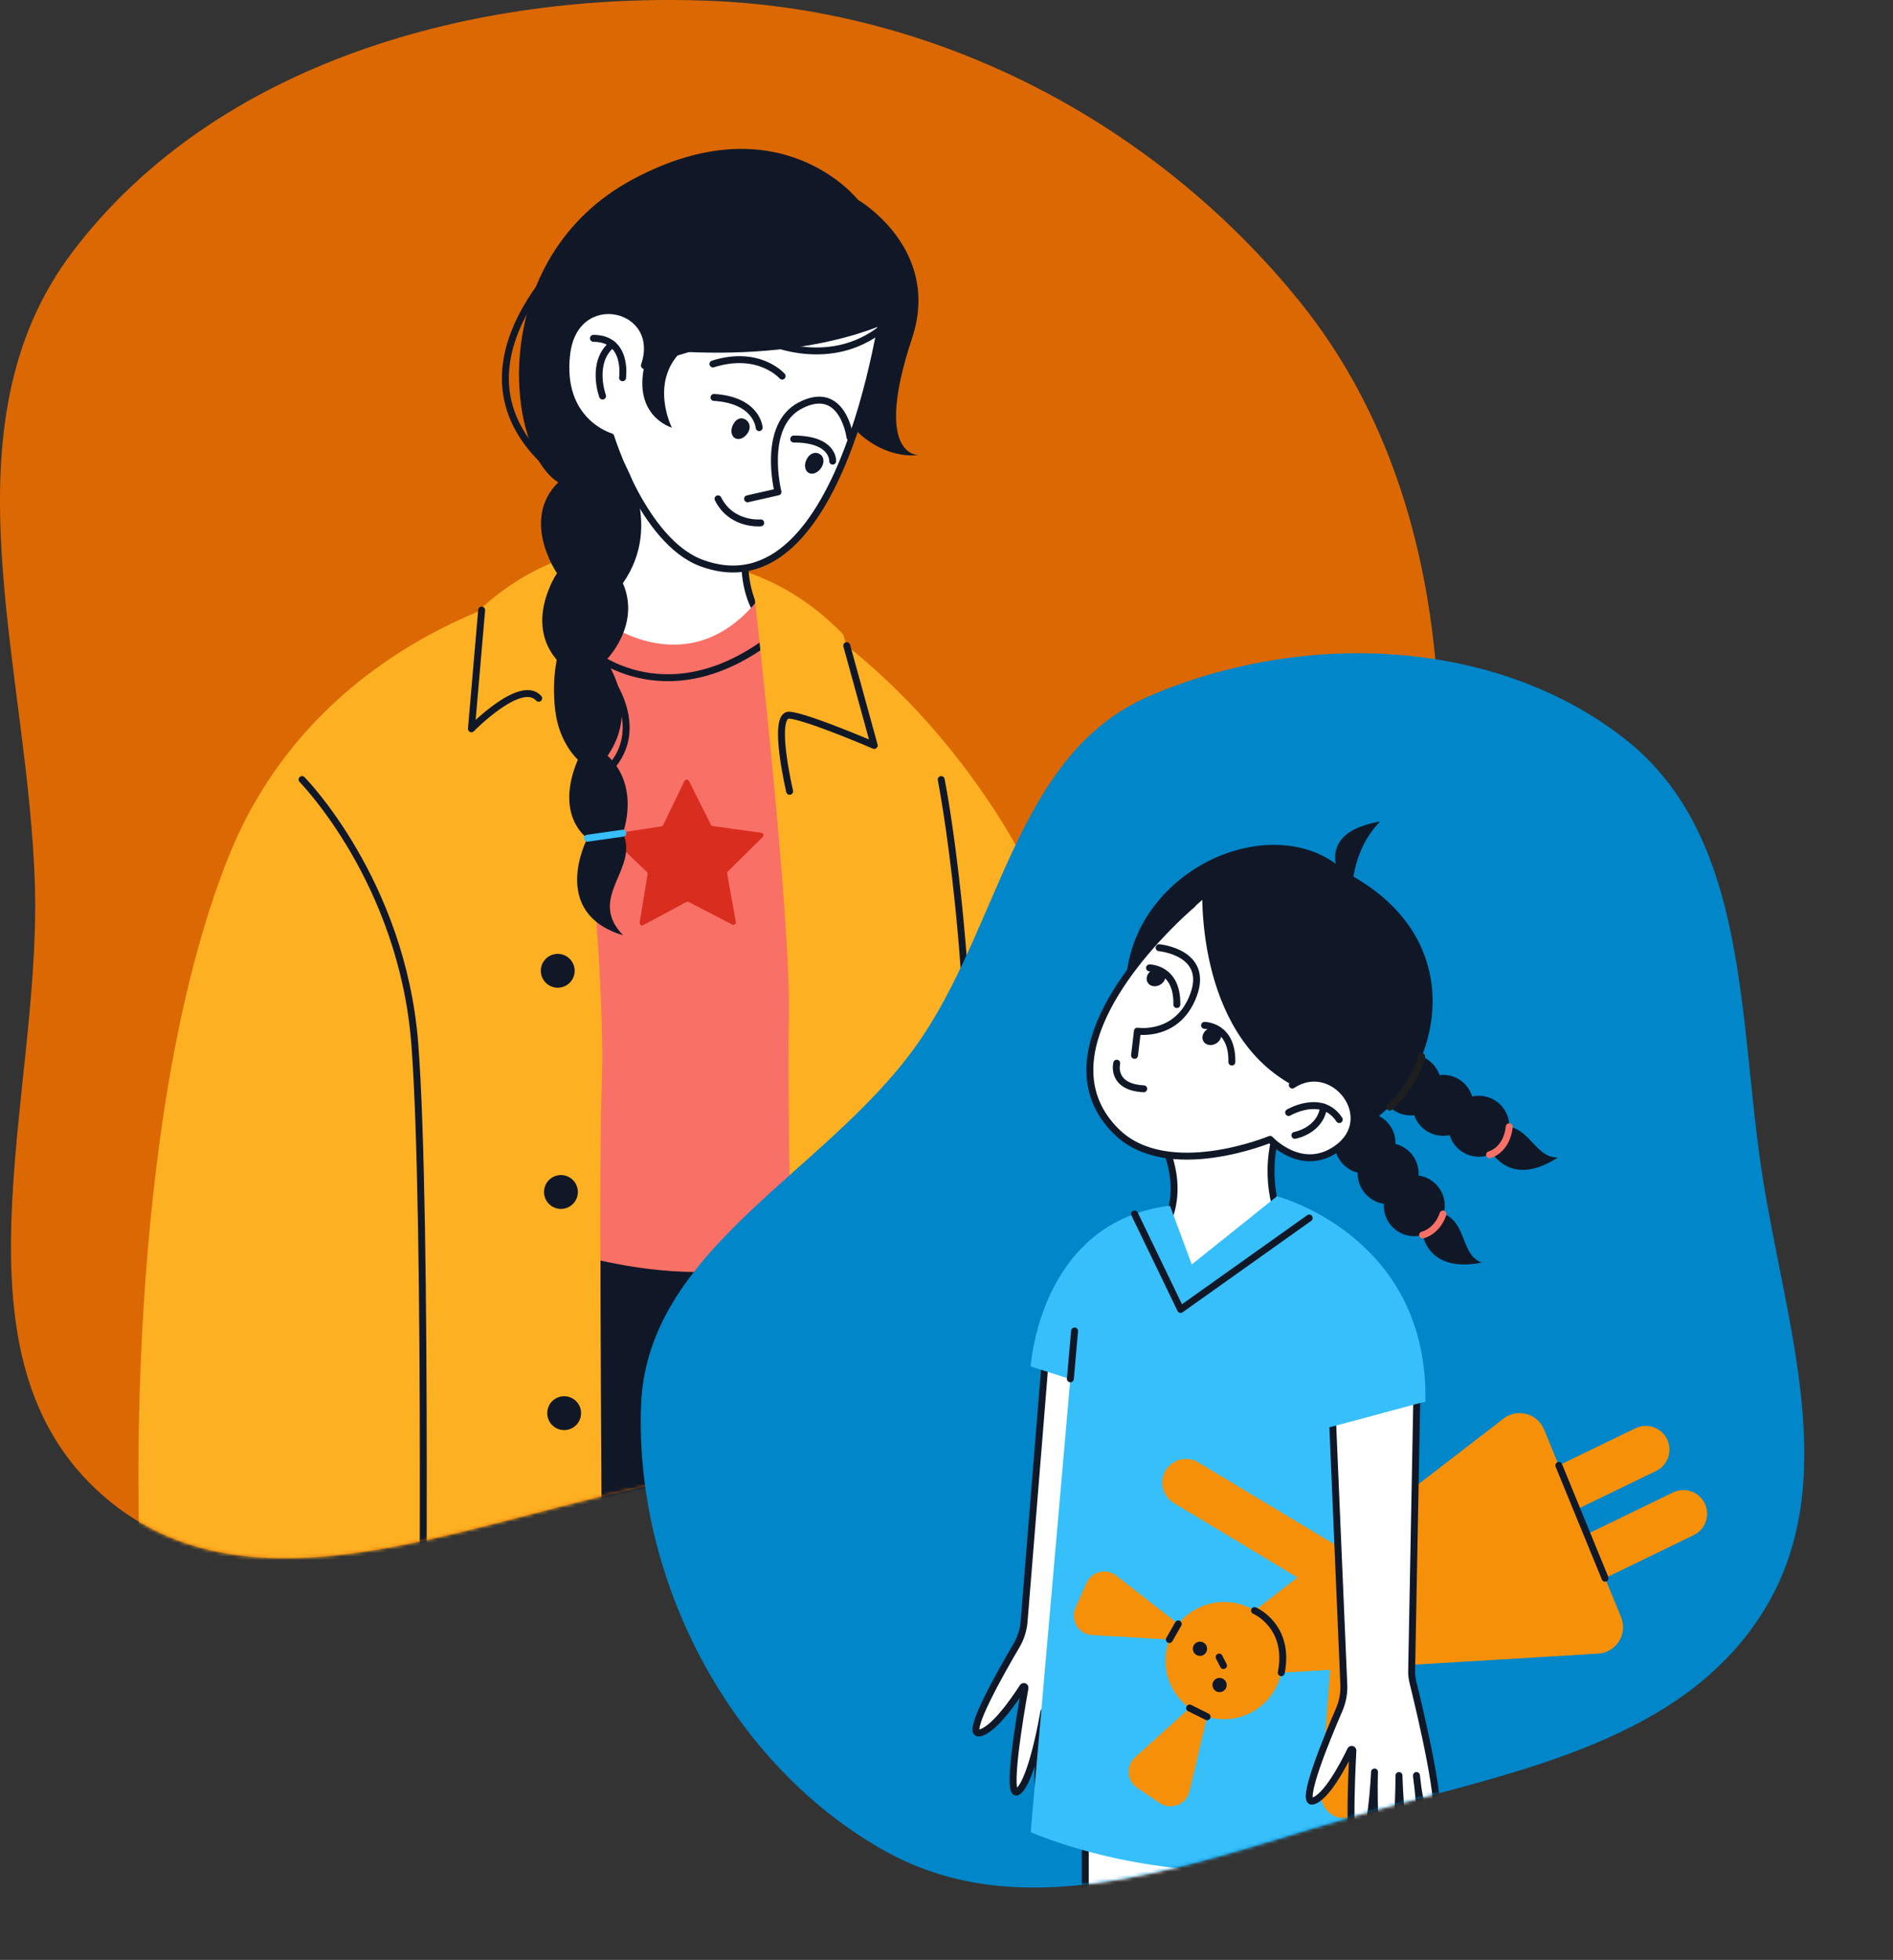 <svg width="547" height="566" viewBox="0 0 547 566" fill="none" xmlns="http://www.w3.org/2000/svg">
<rect x="0" y="0" width="547" height="566" fill="#333333" stroke="none"/>
<path fill-rule="evenodd" clip-rule="evenodd" d="M205.293 0.241C271.345 2.89 333.639 35.456 375.307 86.781C413.372 133.667 420.664 196.833 413.594 256.813C407.375 309.568 380.682 357.497 339.447 390.981C302.152 421.265 252.915 419.624 205.293 425.956C145.042 433.968 75.933 471.935 29.997 432.127C-16.205 392.089 11.624 317.934 10.108 256.813C8.522 192.878 -17.641 123.476 21.079 72.579C62.603 17.995 136.77 -2.506 205.293 0.241Z" fill="#DC6803"/>
<mask id="mask0_4181_21354" style="mask-type:alpha" maskUnits="userSpaceOnUse" x="0" y="0" width="416" height="450">
<path fill-rule="evenodd" clip-rule="evenodd" d="M205.293 0.241C271.345 2.89 333.639 35.456 375.307 86.781C413.372 133.667 420.664 196.833 413.594 256.813C407.375 309.568 380.682 357.497 339.447 390.981C302.152 421.265 252.915 419.624 205.293 425.956C145.042 433.968 75.933 471.935 29.997 432.127C-16.205 392.089 11.624 317.934 10.108 256.813C8.522 192.878 -17.641 123.476 21.079 72.579C62.603 17.995 136.77 -2.506 205.293 0.241Z" fill="#C4C4C4"/>
</mask>
<g mask="url(#mask0_4181_21354)">
<path d="M93.198 458.928C93.198 458.928 102.131 496.512 100.216 510.985C98.296 525.457 99.282 535.705 92.892 538.48C86.508 541.256 90.57 515.913 90.57 515.913C90.57 515.913 82.832 541.307 83.988 558.476C84.225 562.045 78.816 564.339 76.51 561.597C74.737 559.49 75.055 556.918 75.055 556.918C75.055 556.918 68.965 560.475 66.541 553.661C59.908 552.828 61.715 544.705 61.715 544.705C61.715 544.705 58.99 537.194 57.982 532.47C57.33 529.4 60.95 509.619 65.601 490.156C65.833 481.444 64.825 466.099 64.825 466.099L60.197 447.769L74.754 449.479L93.198 458.922V458.928Z" fill="white" stroke="#101828" stroke-width="2" stroke-linecap="round" stroke-linejoin="round"/>
<path d="M93.198 458.928C93.198 458.928 102.131 496.512 100.216 510.984C98.296 525.457 99.281 535.704 92.892 538.48C86.508 541.256 90.57 515.913 90.57 515.913C90.57 515.913 82.832 541.307 83.987 558.476C84.225 562.044 78.793 564.786 76.51 561.597C74.907 559.359 75.054 556.918 75.054 556.918C75.054 556.918 68.965 560.475 66.541 553.661C59.907 552.828 61.409 544.303 61.409 544.303C61.409 544.303 58.633 538.831 57.981 532.476C57.659 529.355 60.684 511.879 65.6 490.162C65.832 481.45 64.824 466.105 64.824 466.105L60.196 447.774L74.754 449.485L93.198 458.928Z" fill="white" stroke="#101828" stroke-width="2" stroke-linecap="round" stroke-linejoin="round"/>
<path d="M211.11 163.971C211.11 163.971 227.804 166.775 243.613 183.179C250.043 202.387 247.375 206.539 247.375 206.539L208.414 192.525L211.11 163.976V163.971Z" fill="#FDB022"/>
<path d="M168.128 159.807C168.128 159.807 151.435 162.611 135.625 179.015C129.196 198.224 131.864 202.376 131.864 202.376L170.824 188.362L168.128 159.813V159.807Z" fill="#FDB022"/>
<path d="M166.978 219.398C166.978 219.398 155.224 210.742 161.852 192.44C151.803 178.109 160.979 165.591 160.979 165.591C160.979 165.591 150.285 150.211 161.314 139.296C145.94 129.802 140.411 74.494 182.907 51.762C225.402 29.03 247.924 57.71 247.924 57.71C247.924 57.71 272.157 71.786 263.535 97.713C252.206 131.773 265.303 131.417 265.303 131.417C265.303 131.417 239.541 135.858 232.902 88.893" fill="#101828"/>
<path d="M216.379 151.027C216.379 151.027 210.55 173.731 224.66 182.935C217.602 197.969 169.125 201.651 169.125 201.651L166.979 176.336C166.979 176.336 178.16 173.413 179.99 155.015C181.82 136.617 176.937 120.96 176.937 120.96" fill="white"/>
<path d="M216.379 151.027C216.379 151.027 210.55 173.731 224.66 182.935C217.602 197.969 169.125 201.651 169.125 201.651L166.979 176.336C166.979 176.336 178.16 173.413 179.99 155.015C181.82 136.617 176.937 120.96 176.937 120.96" stroke="#101828" stroke-width="2" stroke-linecap="round" stroke-linejoin="round"/>
<path d="M256.098 84.424C256.098 84.424 244.656 178.364 202.551 162.532C185.801 156.233 176.5 126.12 176.5 126.12C176.5 126.12 161.37 121.861 163.772 102.097C166.174 82.334 192.083 88.208 186.209 105.569" fill="white"/>
<path d="M256.098 84.424C256.098 84.424 244.656 178.364 202.551 162.532C185.801 156.233 176.5 126.12 176.5 126.12C176.5 126.12 161.37 121.861 163.772 102.097C166.174 82.334 192.083 88.208 186.209 105.569" stroke="#101828" stroke-width="2" stroke-linecap="round" stroke-linejoin="round"/>
<path d="M179.893 109.098C179.893 109.098 181.542 97.713 171.481 97.713L179.893 109.098Z" fill="white"/>
<path d="M179.893 109.098C179.893 109.098 181.542 97.713 171.481 97.713" stroke="#101828" stroke-width="2" stroke-linecap="round" stroke-linejoin="round"/>
<path d="M174.116 114.378C174.116 114.378 170.524 104.584 176.937 99.418L174.116 114.378Z" fill="white"/>
<path d="M174.116 114.378C174.116 114.378 170.524 104.584 176.937 99.418" stroke="#101828" stroke-width="2" stroke-linecap="round" stroke-linejoin="round"/>
<path d="M245.607 126.273C245.607 126.273 243.574 110.656 231.225 117.114C219.975 122.993 224.802 142.06 224.802 142.06L216.01 144.054" fill="white"/>
<path d="M245.607 126.273C245.607 126.273 243.574 110.656 231.225 117.114C219.975 122.993 224.802 142.06 224.802 142.06L216.01 144.054" stroke="#101828" stroke-width="2" stroke-linecap="round" stroke-linejoin="round"/>
<path d="M226.014 108.623C226.014 108.623 219.375 100.919 206.012 105.111L226.014 108.623Z" fill="white"/>
<path d="M226.014 108.623C226.014 108.623 219.375 100.919 206.012 105.111" stroke="#101828" stroke-width="2" stroke-linecap="round" stroke-linejoin="round"/>
<path d="M219.369 123.503C219.369 123.503 218.825 115.55 206.312 114.774L219.369 123.503Z" fill="white"/>
<path d="M219.369 123.503C219.369 123.503 218.825 115.55 206.312 114.774" stroke="#101828" stroke-width="2" stroke-linecap="round" stroke-linejoin="round"/>
<path d="M240.611 133.173C240.611 133.173 240.99 126.789 229.344 126.789L240.611 133.173Z" fill="white"/>
<path d="M240.611 133.173C240.611 133.173 240.99 126.789 229.344 126.789" stroke="#101828" stroke-width="2" stroke-linecap="round" stroke-linejoin="round"/>
<path d="M219.822 151.004C219.822 151.004 211.36 151.826 207.479 144.054L219.822 151.004Z" fill="white"/>
<path d="M219.822 151.004C219.822 151.004 211.36 151.826 207.479 144.054" stroke="#101828" stroke-width="2" stroke-linecap="round" stroke-linejoin="round"/>
<path d="M175.028 179.769C175.028 179.769 198.66 197.504 218.429 173.94C225.278 179.769 234.652 192.18 234.652 192.18L247.381 371.977C247.381 371.977 206.035 401.048 161.382 361.594C143.72 315.224 151.333 201.645 151.333 201.645L175.028 179.763V179.769Z" fill="#F97066"/>
<path d="M259.582 91.657C259.582 91.657 239.212 103.864 196.774 101.565C187.642 110.69 194.14 123.498 194.14 123.498C194.14 123.498 182.913 120.32 186.209 105.569C189.127 91.782 182.913 82.974 182.913 82.974L256.098 76.306L259.582 91.663V91.657Z" fill="#101828"/>
<path d="M170.824 188.362C170.824 188.362 193.545 208.097 224.665 182.941" stroke="#101828" stroke-width="2" stroke-linecap="round" stroke-linejoin="round"/>
<path d="M157.445 359.379C157.445 359.379 208.658 379.239 242.877 356.292C247.437 400.878 274.797 475.36 274.797 475.36V638H114.689V459.653L151.304 360.852L157.445 359.379Z" fill="#101828"/>
<path d="M217.67 169.222C217.67 169.222 228.761 265.416 227.929 294.526C227.209 319.734 230.438 462.423 231.316 500.199C231.435 505.303 235.604 509.376 240.708 509.376H266.181L315.938 438.269C315.938 438.269 334.206 309.923 290.403 238.754C258.126 186.311 217.665 169.227 217.665 169.227L217.67 169.222Z" fill="#FDB022"/>
<path d="M161.801 169.222C161.801 169.222 175.69 267.269 173.855 314.635C172.886 339.741 174.201 466.433 174.087 500.703C174.07 505.445 170.23 509.274 165.494 509.285L90.111 509.472L40.348 447.321C40.348 447.321 35.04 325.477 65.884 247.805C92.377 181.094 161.801 169.222 161.801 169.222Z" fill="#FDB022"/>
<path d="M191.613 238.283L197.799 225.533C198.054 225.006 198.807 225 199.068 225.521L205.423 238.181C205.525 238.391 205.729 238.533 205.961 238.567L219.998 240.509C220.582 240.589 220.814 241.303 220.4 241.716L210.323 251.674C210.159 251.839 210.085 252.071 210.125 252.303L212.617 266.249C212.719 266.827 212.119 267.274 211.598 267.002L199.011 260.494C198.801 260.386 198.558 260.386 198.354 260.494L185.858 267.172C185.343 267.45 184.731 267.014 184.827 266.43L187.127 252.45C187.167 252.218 187.087 251.986 186.917 251.827L176.704 242.005C176.279 241.597 176.506 240.883 177.089 240.793L191.098 238.657C191.33 238.623 191.528 238.476 191.63 238.266L191.613 238.283Z" fill="#D92D20"/>
<path d="M179.298 132.028C179.298 132.028 192.315 150.772 179.989 168.429C185.291 180.624 175.078 190.707 175.078 190.707C175.078 190.707 185.133 204.523 175.571 218.254C185.133 227.209 179.989 240.611 179.989 240.611L169.725 242.073C169.725 242.073 160.084 235.734 166.978 219.392C166.978 219.392 161.568 214.651 160.441 205.197C159.257 195.29 161.376 188.413 161.376 188.413L179.298 132.023V132.028Z" fill="#101828"/>
<path d="M169.731 242.079C169.731 242.079 158.391 263.553 180.046 270.107C169.443 259.134 184.805 250.972 179.996 240.611C175.186 230.251 169.731 242.073 169.731 242.073V242.079Z" fill="#101828"/>
<path d="M168.428 169.913C168.428 169.913 180.273 204.483 165.868 194.916C148.62 183.462 160.98 165.585 160.98 165.585" fill="#101828"/>
<path d="M40.076 415.6L40.008 504.652C40.008 508.985 43.515 512.503 47.854 512.503H110.888C117.595 512.503 123.101 507.206 123.367 500.511L124.721 466.416L40.076 415.6Z" fill="#FDB022"/>
<path d="M219.998 370.839C219.998 370.839 224.983 442.608 206.709 455.903V638" stroke="#1E1E1E" stroke-width="2" stroke-linecap="round" stroke-linejoin="round"/>
<path d="M212.215 384.745C214.18 384.745 215.772 382.283 215.772 379.245C215.772 376.207 214.18 373.745 212.215 373.745C210.25 373.745 208.658 376.207 208.658 379.245C208.658 382.283 210.25 384.745 212.215 384.745Z" fill="#1E1E1E"/>
<path d="M228.172 228.529C228.172 228.529 222.859 206.018 228.172 206.534C233.485 207.044 252.62 215.285 252.62 215.285L244.673 186.453" stroke="#101828" stroke-width="2" stroke-linecap="round" stroke-linejoin="round"/>
<path d="M139.177 176.195L136.22 210.471C136.22 210.471 150.494 195.839 155.655 201.657" stroke="#101828" stroke-width="2" stroke-linecap="round" stroke-linejoin="round"/>
<path d="M87.284 225.136C87.284 225.136 116.196 254.427 119.855 301.414C123.696 350.741 121.894 508.543 121.894 508.543" stroke="#101828" stroke-width="2" stroke-linecap="round" stroke-linejoin="round"/>
<path d="M271.97 225.136C271.97 225.136 282.563 278.122 280.008 353.211" stroke="#101828" stroke-width="2" stroke-linecap="round" stroke-linejoin="round"/>
<path d="M161.161 285.248C163.861 285.248 166.049 283.059 166.049 280.359C166.049 277.659 163.861 275.471 161.161 275.471C158.461 275.471 156.272 277.659 156.272 280.359C156.272 283.059 158.461 285.248 161.161 285.248Z" fill="#101828"/>
<path d="M162.09 349.127C164.789 349.127 166.978 346.938 166.978 344.238C166.978 341.538 164.789 339.35 162.09 339.35C159.39 339.35 157.201 341.538 157.201 344.238C157.201 346.938 159.39 349.127 162.09 349.127Z" fill="#101828"/>
<path d="M163.019 413C165.719 413 167.907 410.811 167.907 408.111C167.907 405.411 165.719 403.223 163.019 403.223C160.319 403.223 158.13 405.411 158.13 408.111C158.13 410.811 160.319 413 163.019 413Z" fill="#101828"/>
<path d="M216.174 124.874C215.251 126.471 213.557 127.213 212.385 126.539C211.212 125.865 211.008 124.024 211.932 122.427C212.855 120.83 214.169 120.444 215.342 121.118C216.514 121.793 217.092 123.277 216.174 124.874Z" fill="#101828"/>
<path d="M237.439 134.878C236.516 136.475 234.822 137.217 233.649 136.543C232.477 135.869 232.273 134.028 233.196 132.431C234.12 130.833 235.638 130.414 236.81 131.088C237.983 131.762 238.357 133.28 237.439 134.878Z" fill="#101828"/>
<path d="M170.824 67.153C170.824 67.153 124.313 103.864 158.708 134.628" stroke="#101828" stroke-width="2" stroke-linecap="round" stroke-linejoin="round"/>
<path d="M176.472 196.593C176.472 196.593 188.073 212.527 173.855 224.105" stroke="#101828" stroke-width="2" stroke-linecap="round" stroke-linejoin="round"/>
<path d="M169.731 242.079L179.99 240.617" stroke="#36BFFA" stroke-width="2" stroke-linecap="round" stroke-linejoin="round"/>
<path d="M219.822 97.713C219.822 97.713 240.651 108.504 257.134 92.898" stroke="#101828" stroke-width="2" stroke-linecap="round" stroke-linejoin="round"/>
</g>
<path fill-rule="evenodd" clip-rule="evenodd" d="M185.234 405.896C186.893 360.681 238.226 338.979 264.573 302.196C289.081 267.98 293.293 217.84 331.915 201.115C375.862 182.086 431.907 183.847 469.565 213.431C505.872 241.953 502.156 294.973 509.426 340.566C516.222 383.181 532.373 428.383 509.697 465.098C486.592 502.507 439.173 511.323 396.772 522.963C349.581 535.918 298.857 558.428 256.039 534.733C211.466 510.066 183.365 456.804 185.234 405.896Z" fill="#0086C9"/>
<mask id="mask1_4181_21354" style="mask-type:alpha" maskUnits="userSpaceOnUse" x="185" y="188" width="337" height="358">
<path fill-rule="evenodd" clip-rule="evenodd" d="M185.327 405.896C186.986 360.681 238.319 338.979 264.665 302.196C289.174 267.98 293.385 217.84 332.008 201.115C375.954 182.086 432 183.847 469.658 213.431C505.965 241.953 502.249 294.973 509.519 340.566C516.315 383.181 532.466 428.383 509.79 465.098C486.685 502.507 439.265 511.323 396.865 522.963C349.673 535.918 298.95 558.428 256.132 534.733C211.559 510.066 183.458 456.804 185.327 405.896Z" fill="#C4C4C4"/>
</mask>
<g mask="url(#mask1_4181_21354)">
<path d="M394.436 338.916C399.298 338.916 403.24 334.974 403.24 330.112C403.24 325.25 399.298 321.308 394.436 321.308C389.574 321.308 385.632 325.25 385.632 330.112C385.632 334.974 389.574 338.916 394.436 338.916Z" fill="#101828"/>
<path d="M401.118 347.72C405.981 347.72 409.922 343.778 409.922 338.916C409.922 334.053 405.981 330.112 401.118 330.112C396.256 330.112 392.314 334.053 392.314 338.916C392.314 343.778 396.256 347.72 401.118 347.72Z" fill="#101828"/>
<path d="M408.668 357.008C413.53 357.008 417.472 353.066 417.472 348.204C417.472 343.341 413.53 339.4 408.668 339.4C403.805 339.4 399.864 343.341 399.864 348.204C399.864 353.066 403.805 357.008 408.668 357.008Z" fill="#101828"/>
<path d="M407.631 322.127C412.493 322.127 416.435 318.185 416.435 313.323C416.435 308.46 412.493 304.519 407.631 304.519C402.769 304.519 398.827 308.46 398.827 313.323C398.827 318.185 402.769 322.127 407.631 322.127Z" fill="#101828"/>
<path d="M416.983 328.017C421.845 328.017 425.787 324.076 425.787 319.213C425.787 314.351 421.845 310.409 416.983 310.409C412.12 310.409 408.179 314.351 408.179 319.213C408.179 324.076 412.12 328.017 416.983 328.017Z" fill="#101828"/>
<path d="M427.318 334.062C432.18 334.062 436.122 330.12 436.122 325.258C436.122 320.396 432.18 316.454 427.318 316.454C422.455 316.454 418.514 320.396 418.514 325.258C418.514 330.12 422.455 334.062 427.318 334.062Z" fill="#101828"/>
<path d="M403.367 317.496C388.683 334.785 361.054 335.444 341.66 318.974C322.265 302.498 320.245 277.171 334.929 259.882C349.613 242.593 375.493 238.569 388.917 251.977C421.044 268.814 418.051 300.207 403.367 317.496Z" fill="#101828"/>
<path d="M351.059 255.321L338.071 266.767L356.833 293.349" fill="white"/>
<path d="M351.059 255.321L338.071 266.767L356.833 293.349" stroke="#101828" stroke-width="2" stroke-linecap="round" stroke-linejoin="round"/>
<path d="M334.929 327.884C334.929 327.884 342.643 339.66 337.502 352.52C336.987 368.985 343.42 371.553 343.42 371.553L369.566 351.292C369.566 351.292 364.403 339.596 369.566 324.849" fill="white"/>
<path d="M334.929 327.884C334.929 327.884 342.643 339.66 337.502 352.52C336.987 368.985 343.42 371.553 343.42 371.553L369.566 351.292C369.566 351.292 364.403 339.596 369.566 324.849" stroke="#101828" stroke-width="2" stroke-linecap="round" stroke-linejoin="round"/>
<path d="M344.525 261.216C344.525 261.216 343.297 262.248 341.341 264.077C331.107 273.678 300.925 305.321 322.558 326.747C337.316 341.361 367.003 329.038 367.003 329.038C367.003 329.038 375.961 338.804 386.084 331.872C398.928 323.073 385.329 305.422 373.425 313.36" fill="white"/>
<path d="M344.525 261.216C344.525 261.216 343.297 262.248 341.341 264.077C331.107 273.678 300.925 305.321 322.558 326.747C337.316 341.361 367.003 329.038 367.003 329.038C367.003 329.038 375.961 338.804 386.084 331.872C398.928 323.073 385.329 305.422 373.425 313.36" stroke="#101828" stroke-width="2" stroke-linecap="round" stroke-linejoin="round"/>
<path d="M313.6 519.854V572.152L380.836 573.587V523.448" fill="white"/>
<path d="M313.6 519.854V572.152L380.836 573.587V523.448" stroke="#101828" stroke-width="2" stroke-linecap="round" stroke-linejoin="round"/>
<path d="M372.362 321.287C372.362 321.287 381.958 315.646 386.998 323.328L372.362 321.287Z" fill="white"/>
<path d="M372.362 321.287C372.362 321.287 381.958 315.646 386.998 323.328" stroke="#101828" stroke-width="2" stroke-linecap="round" stroke-linejoin="round"/>
<path d="M302.042 392.776L295.933 468.131C295.753 470.635 294.992 473.059 293.722 475.218C289.245 482.815 278.852 501.119 282.929 500.487C287.018 499.854 293.185 490.875 295.545 487.217C295.753 486.893 296.252 487.089 296.183 487.472C294.913 494.538 290.548 519.993 294.131 517.377C298.289 514.347 301.627 494.357 301.627 494.357C301.627 494.357 297.427 520.625 302.154 520.652C305.439 520.673 308.517 496.228 308.517 496.228C308.517 496.228 305.934 522.821 309.916 521.614C313.765 520.45 313.525 496.85 313.525 496.85C313.525 496.85 312.935 511.646 316.891 510.631C320.384 509.737 316.742 477.663 315.833 470.119C315.705 469.062 315.705 467.988 315.833 466.93L327.077 388.518" fill="white"/>
<path d="M302.042 392.776L295.933 468.131C295.753 470.635 294.992 473.059 293.722 475.218C289.245 482.815 278.852 501.119 282.929 500.487C287.018 499.854 293.185 490.875 295.545 487.217C295.753 486.893 296.252 487.089 296.183 487.472C294.913 494.538 290.548 519.993 294.131 517.377C298.289 514.347 301.627 494.357 301.627 494.357C301.627 494.357 297.427 520.625 302.154 520.652C305.439 520.673 308.517 496.228 308.517 496.228C308.517 496.228 305.934 522.821 309.916 521.614C313.765 520.45 313.525 496.85 313.525 496.85C313.525 496.85 312.935 511.646 316.891 510.63C320.384 509.737 316.742 477.663 315.833 470.119C315.705 469.062 315.705 467.988 315.833 466.93L327.077 388.518" stroke="#101828" stroke-width="2" stroke-linecap="round" stroke-linejoin="round"/>
<path d="M374.165 327.884C374.165 327.884 381.528 326.566 382.463 319.724L374.165 327.884Z" fill="white"/>
<path d="M374.165 327.884C374.165 327.884 381.528 326.566 382.463 319.724" stroke="#101828" stroke-width="2" stroke-linecap="round" stroke-linejoin="round"/>
<path d="M334.929 273.694C334.929 273.694 349.432 274.991 344.887 287.32C340.346 299.649 328.666 297.788 328.666 297.788L327.837 304.79" fill="white"/>
<path d="M334.929 273.694C334.929 273.694 349.432 274.991 344.887 287.32C340.346 299.649 328.666 297.788 328.666 297.788L327.837 304.79" stroke="#101828" stroke-width="2" stroke-linecap="round" stroke-linejoin="round"/>
<path d="M322.685 307.033C322.685 307.033 320.92 313.945 330.485 314.439L322.685 307.033Z" fill="white"/>
<path d="M322.685 307.033C322.685 307.033 320.92 313.945 330.485 314.439" stroke="#101828" stroke-width="2" stroke-linecap="round" stroke-linejoin="round"/>
<path d="M354.626 287.671C354.626 287.671 363.675 288.729 365.318 301.419L354.626 287.671Z" fill="white"/>
<path d="M354.626 287.671C354.626 287.671 363.675 288.729 365.318 301.419" stroke="#101828" stroke-width="2" stroke-linecap="round" stroke-linejoin="round"/>
<path d="M332.165 279.521C332.165 279.521 340.273 279.521 340.06 290.117L332.165 279.521Z" fill="white"/>
<path d="M332.165 279.521C332.165 279.521 340.273 279.521 340.06 290.117" stroke="#101828" stroke-width="2" stroke-linecap="round" stroke-linejoin="round"/>
<path d="M348.061 296.119C348.061 296.119 356.169 296.119 355.956 306.714L348.061 296.119Z" fill="white"/>
<path d="M348.061 296.119C348.061 296.119 356.169 296.119 355.956 306.714" stroke="#101828" stroke-width="2" stroke-linecap="round" stroke-linejoin="round"/>
<path d="M347.45 255.868C347.45 255.868 344.935 297.788 373.426 313.355C382.001 298.873 378.311 271.11 378.311 271.11L353.574 249.77L347.45 255.868Z" fill="#101828"/>
<path d="M390.624 258.893C390.624 258.893 375.461 241.328 398.848 237.208C389.991 246.091 390.624 258.893 390.624 258.893Z" fill="#101828"/>
<path d="M345.243 571.413V519.854" stroke="#101828" stroke-width="2" stroke-linecap="round" stroke-linejoin="round"/>
<path d="M410.853 353.461C410.417 353.727 410.55 368.108 428.19 364.631C421.332 362.191 424.506 350.952 414.277 349.809C404.516 350.601 410.853 353.461 410.853 353.461Z" fill="#101828"/>
<path d="M429.928 330.34C429.62 330.75 435.091 344.051 450.179 334.269C442.906 334.551 441.672 322.94 431.752 325.678C422.985 330.043 429.928 330.34 429.928 330.34Z" fill="#101828"/>
<path d="M338.071 348.204L344.377 365.174L368.997 345.466C368.997 345.466 412.815 356.848 411.884 404.759L371.613 413.128L362.218 415.079L297.826 394.632C297.826 394.632 300.357 352.733 338.077 348.209L338.071 348.204Z" fill="#36BFFA"/>
<path d="M310.862 380.272L297.821 529.105C297.821 529.105 353.978 554.464 411.895 529.105L396.913 400.209L310.867 380.272H310.862Z" fill="#36BFFA"/>
<path d="M336.822 424.627C334.866 427.865 335.913 432.086 339.161 434.042L374.909 455.563L362.506 465.122C358.3 462.554 353.005 461.831 348.002 463.623C344.929 464.718 342.372 466.616 340.474 468.987L322.542 455.021C319.671 452.777 315.45 453.825 313.961 457.163L310.772 464.293C309.161 467.887 311.649 471.975 315.583 472.203L337.901 473.495C336.498 477.137 336.343 481.289 337.752 485.255C338.949 488.594 341.08 491.332 343.744 493.267L327.997 507.488C325.291 509.939 325.588 514.272 328.608 516.319L335.078 520.694C338.337 522.895 342.792 521.168 343.696 517.334L348.8 495.782C352.144 496.787 355.828 496.781 359.364 495.516C365.111 493.464 369.061 488.621 370.236 483.065L384.345 482.214L381.708 517.77C381.432 521.545 384.266 524.831 388.035 525.118C391.81 525.394 395.095 522.56 395.382 518.786L398.157 481.385L461.832 477.552C467.058 477.238 470.413 471.884 468.43 467.041L463.799 455.76L489.424 443.335C492.832 441.687 494.251 437.588 492.603 434.181C490.955 430.773 486.856 429.348 483.448 431.001L458.584 443.059L455.649 435.908L478.541 424.808C481.949 423.16 483.369 419.061 481.721 415.653C480.073 412.245 475.974 410.826 472.566 412.474L450.434 423.197L446.17 412.819C444.256 408.167 438.445 406.61 434.458 409.677L386.573 446.584L346.232 422.309C342.994 420.353 338.778 421.4 336.822 424.648L336.811 424.616L336.822 424.627Z" fill="#F79009"/>
<path d="M385.084 410.889L388.301 486.42C388.428 488.924 387.976 491.422 386.982 493.724C383.479 501.816 375.414 521.258 379.385 520.131C383.356 519.004 388.38 509.328 390.268 505.404C390.432 505.059 390.954 505.192 390.932 505.58C390.539 512.746 389.343 538.547 392.575 535.511C396.323 531.992 397.179 511.742 397.179 511.742C397.179 511.742 396.243 538.329 400.943 537.771C404.207 537.383 404.25 512.752 404.25 512.752C404.25 512.752 404.962 539.461 408.769 537.771C412.442 536.139 409.3 512.752 409.3 512.752C409.3 512.752 410.534 527.505 414.34 526.011C417.695 524.692 410.13 493.315 408.301 485.941C408.046 484.904 407.913 483.841 407.902 482.772L409.401 403.574" fill="white"/>
<path d="M385.084 410.889L388.301 486.42C388.428 488.924 387.976 491.422 386.982 493.724C383.479 501.816 375.414 521.258 379.385 520.131C383.356 519.004 388.38 509.328 390.268 505.404C390.432 505.059 390.954 505.192 390.932 505.58C390.539 512.746 389.343 538.547 392.575 535.511C396.323 531.992 397.179 511.742 397.179 511.742C397.179 511.742 396.243 538.329 400.943 537.771C404.207 537.383 404.25 512.752 404.25 512.752C404.25 512.752 404.962 539.461 408.769 537.771C412.442 536.139 409.3 512.752 409.3 512.752C409.3 512.752 410.534 527.505 414.34 526.011C417.695 524.692 410.13 493.315 408.301 485.941C408.046 484.904 407.913 483.841 407.902 482.772L409.401 403.574" stroke="#101828" stroke-width="2" stroke-linecap="round" stroke-linejoin="round"/>
<path d="M327.842 350.591L341.155 378.161L378.311 351.755" stroke="#101828" stroke-width="2" stroke-linecap="round" stroke-linejoin="round"/>
<path d="M369.566 416.121L411.879 404.76L408.833 396.397L378.311 395.897L369.566 416.121Z" fill="#36BFFA"/>
<path d="M309.293 398.204L310.506 384.387" stroke="#101828" stroke-width="2" stroke-linecap="round" stroke-linejoin="round"/>
<path d="M362.505 465.122C362.505 465.122 372.883 469.508 370.235 483.07" stroke="#101828" stroke-width="2" stroke-linecap="round" stroke-linejoin="round"/>
<path d="M450.439 423.208L463.799 455.771" stroke="#101828" stroke-width="2" stroke-linecap="round" stroke-linejoin="round"/>
<path d="M340.474 468.982L337.896 473.495" stroke="#101828" stroke-width="2" stroke-linecap="round" stroke-linejoin="round"/>
<path d="M343.744 493.267L348.8 495.787" stroke="#101828" stroke-width="2" stroke-linecap="round" stroke-linejoin="round"/>
<path d="M346.743 478.211C347.879 478.211 348.8 477.29 348.8 476.154C348.8 475.017 347.879 474.096 346.743 474.096C345.606 474.096 344.685 475.017 344.685 476.154C344.685 477.29 345.606 478.211 346.743 478.211Z" fill="#101828"/>
<path d="M352.405 488.679C353.541 488.679 354.462 487.758 354.462 486.622C354.462 485.485 353.541 484.564 352.405 484.564C351.268 484.564 350.347 485.485 350.347 486.622C350.347 487.758 351.268 488.679 352.405 488.679Z" fill="#101828"/>
<path d="M352.276 478.551L353.536 481.007" stroke="#101828" stroke-width="2" stroke-linecap="round" stroke-linejoin="round"/>
<path d="M430.412 333.498C430.412 333.498 435.372 332.281 436.117 325.396" stroke="#F97066" stroke-width="2" stroke-linecap="round" stroke-linejoin="round"/>
<path d="M411.076 356.673C411.076 356.673 415.196 355.79 416.977 350.591" stroke="#F97066" stroke-width="2" stroke-linecap="round" stroke-linejoin="round"/>
<path d="M410.81 305.125C410.81 305.125 408.939 312.993 401.592 319.729" stroke="#1E1E1E" stroke-width="2" stroke-linecap="round" stroke-linejoin="round"/>
<path d="M351.51 301.291C352.837 300.433 353.323 298.826 352.596 297.702C351.869 296.578 350.205 296.361 348.878 297.219C347.552 298.076 347.065 299.683 347.792 300.808C348.519 301.932 350.184 302.148 351.51 301.291Z" fill="#101828"/>
<path d="M335.383 284.304C336.71 283.447 337.196 281.84 336.469 280.716C335.742 279.591 334.078 279.375 332.751 280.232C331.425 281.09 330.938 282.697 331.665 283.821C332.392 284.946 334.057 285.162 335.383 284.304Z" fill="#101828"/>
</g>
</svg>
